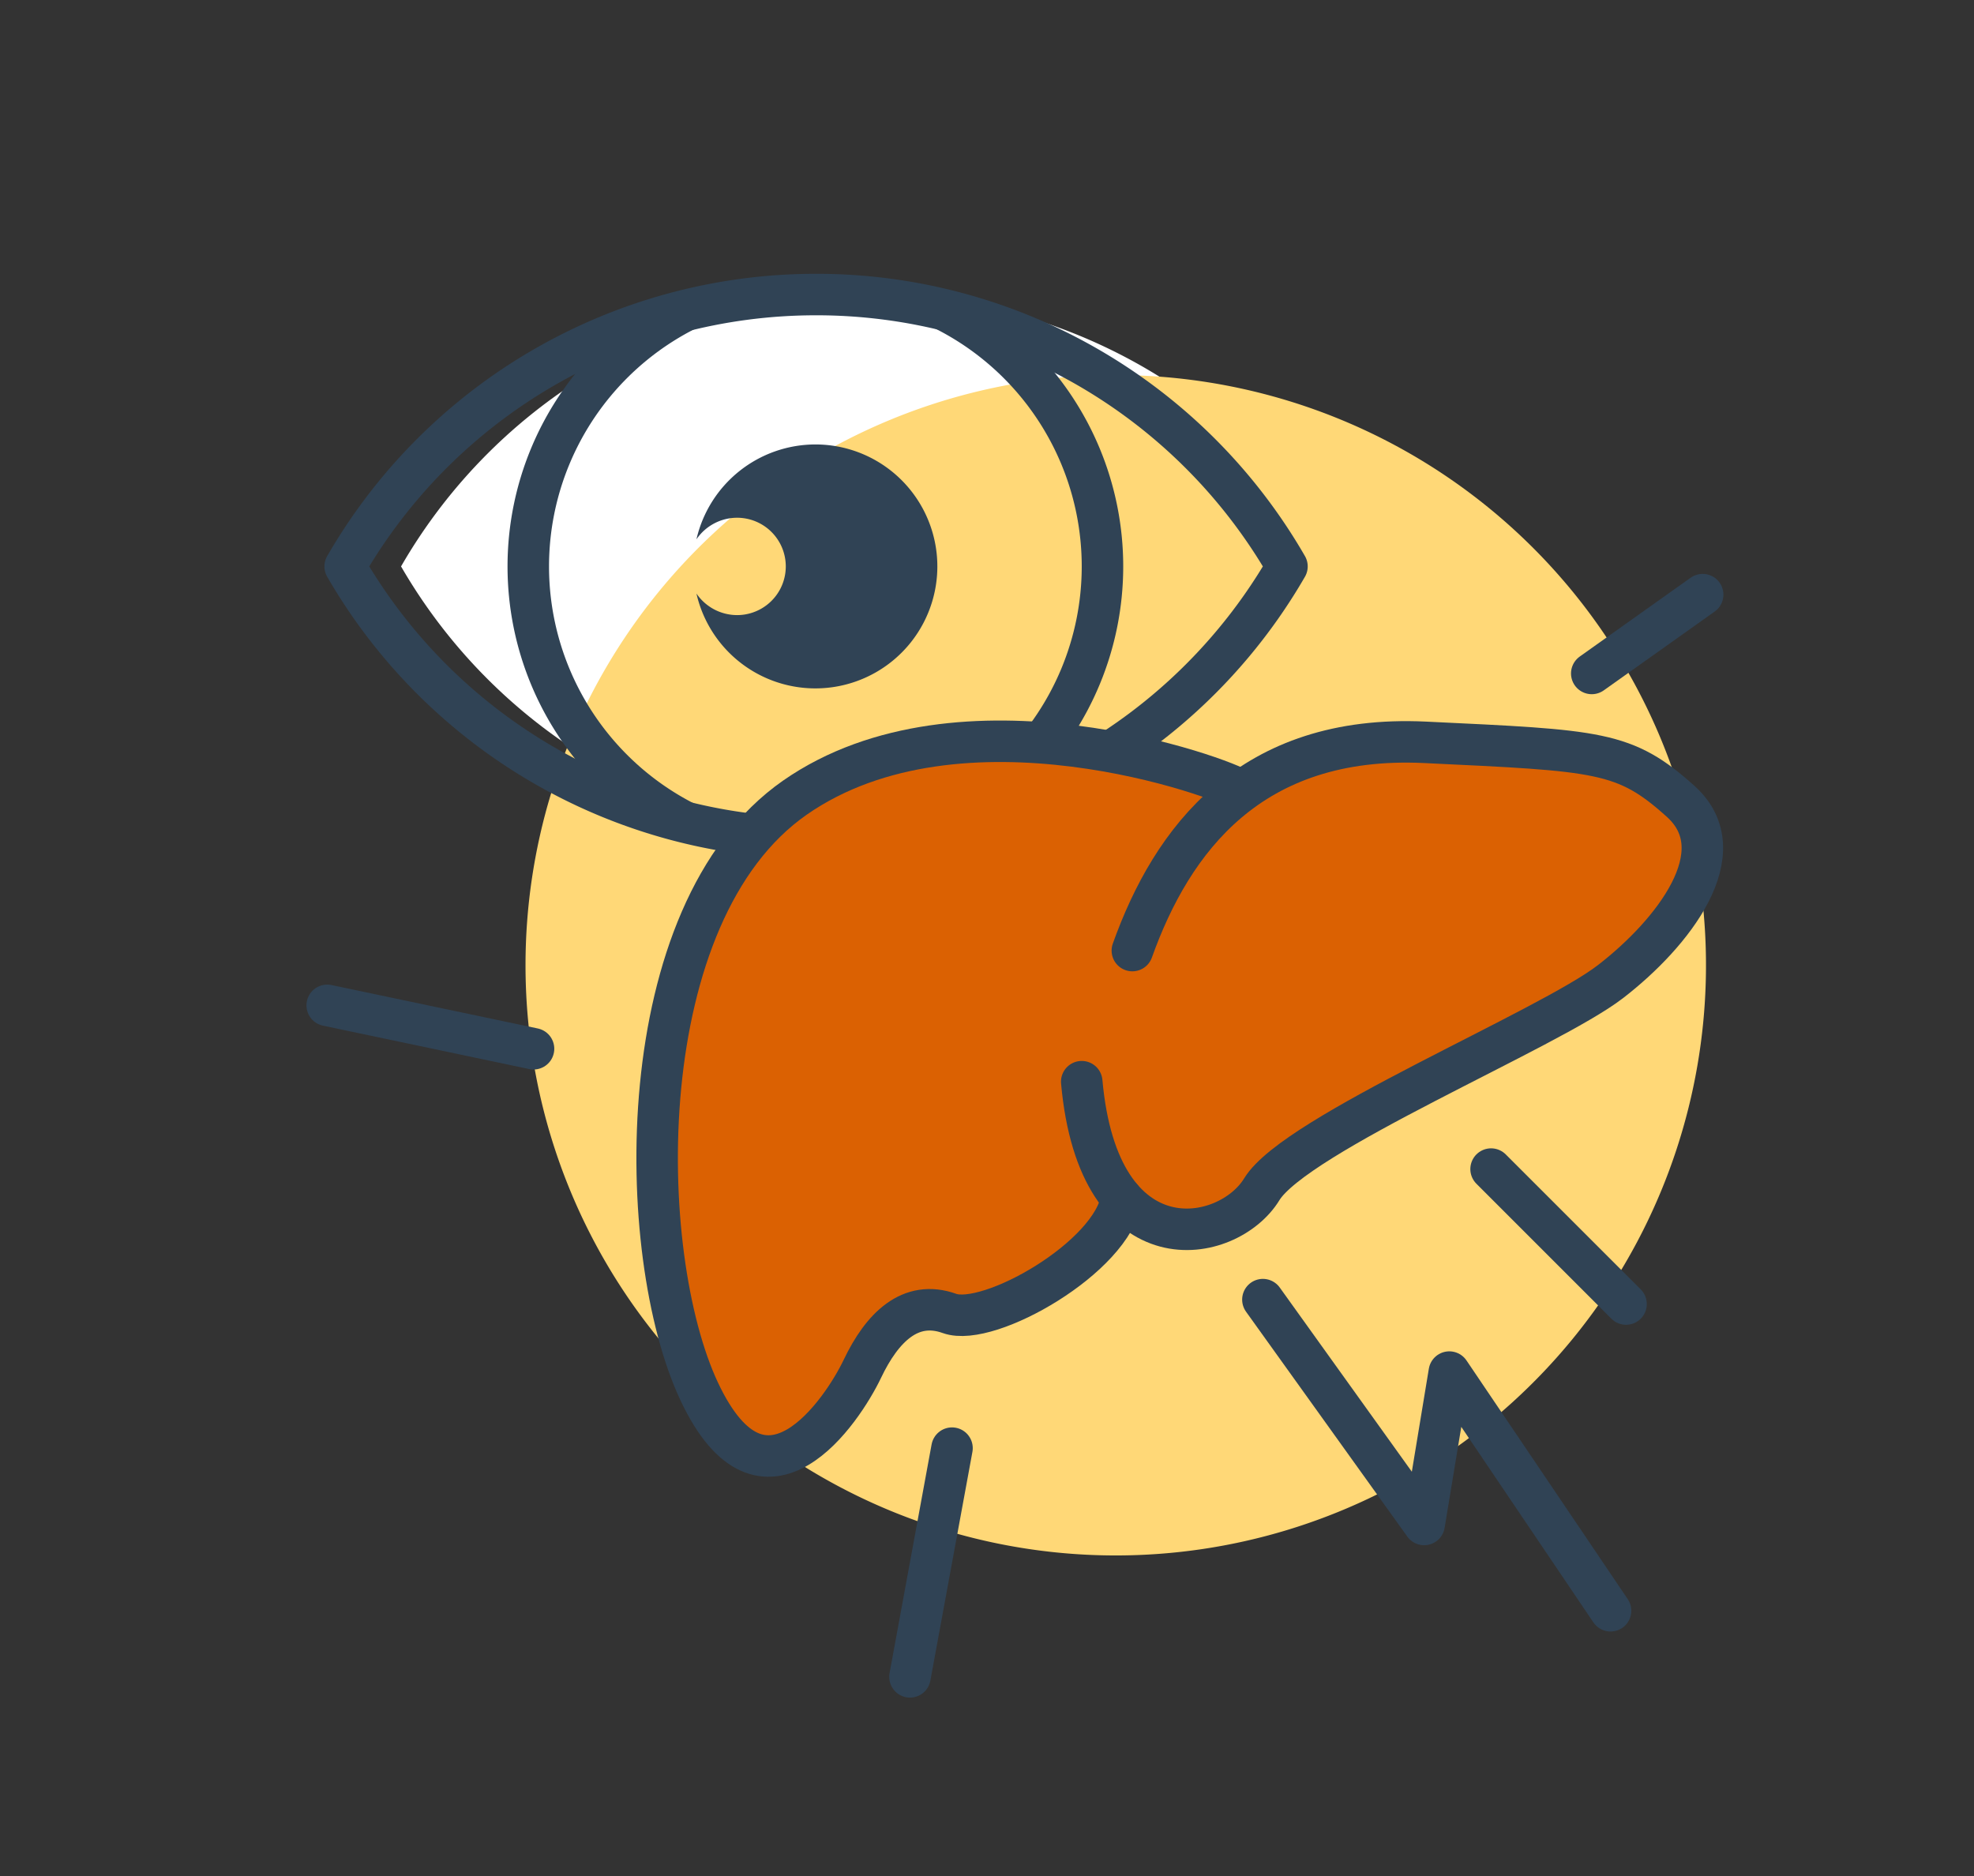 <svg xmlns="http://www.w3.org/2000/svg" xmlns:xlink="http://www.w3.org/1999/xlink" viewBox="0 0 71.37 67.84"><rect x="0" y="0" width="71.37" height="67.84" fill="#333333" stroke="none"/><defs><style>.cls-1{fill:#fff;}.cls-2{fill:none;stroke:#304355;stroke-linecap:round;stroke-linejoin:round;stroke-width:1.5px;}.cls-3{clip-path:url(#clip-path);}.cls-4{fill:#ffd877;}.cls-5{clip-path:url(#clip-path-2);}.cls-6{fill:#304355;}.cls-7{fill:#db6102;}</style><clipPath id="clip-path"><path class="cls-1" d="M31.5,10.65a19.64,19.64,0,0,0-17,9.83,19.67,19.67,0,0,0,34.06,0A19.67,19.67,0,0,0,31.5,10.65Z"/></clipPath><clipPath id="clip-path-2"><path class="cls-2" d="M29.48,10.65a19.64,19.64,0,0,0-17,9.83,19.66,19.66,0,0,0,34.05,0A19.63,19.63,0,0,0,29.48,10.65Z"/></clipPath></defs><title>Sanofi Ikons 62px</title><g id="Layer_1" data-name="Layer 1"><path class="cls-1" d="M31.5,10.65a19.64,19.64,0,0,0-17,9.83,19.67,19.67,0,0,0,34.06,0A19.67,19.67,0,0,0,31.5,10.65Z"/><g class="cls-3"><path class="cls-1" d="M21.12,20.48A10.38,10.38,0,1,1,31.5,30.86,10.38,10.38,0,0,1,21.12,20.48Z"/></g><path class="cls-4" d="M19,34.9A21.34,21.34,0,1,1,40.33,56.24,21.34,21.34,0,0,1,19,34.9Z"/><g class="cls-5"><path class="cls-2" d="M19.1,20.48A10.38,10.38,0,1,1,29.48,30.86,10.38,10.38,0,0,1,19.1,20.48Z"/></g><path class="cls-2" d="M29.48,10.65a19.64,19.64,0,0,0-17,9.83,19.66,19.66,0,0,0,34.05,0A19.63,19.63,0,0,0,29.48,10.65Z"/><path class="cls-6" d="M29.48,16.07a4.42,4.42,0,0,0-4.3,3.43,1.78,1.78,0,0,1,1.47-.78,1.76,1.76,0,1,1,0,3.52,1.78,1.78,0,0,1-1.47-.78,4.41,4.41,0,1,0,4.3-5.39Z"/><polyline class="cls-2" points="45.66 46.99 51.49 55.12 52.4 49.61 58.23 58.24"/><path class="cls-7" d="M44.89,28.62a10,10,0,0,1,6.63-1.78c6.31.31,7.22.31,9.25,2.14s-.3,4.78-2.54,6.51S46.84,41,45.62,43a3.13,3.13,0,0,1-5.07.31h0c-.32,2.13-4.8,4.68-6.22,4.17s-2.44.51-3.15,2-3.56,5.8-5.9.82-2.54-17.29,3.46-21.47,15.52-.71,16.15-.25Z"/><path class="cls-2" d="M40.94,34.37c1.43-4,4.27-7.83,10.58-7.53s7.22.31,9.25,2.14-.3,4.78-2.54,6.51S46.84,41,45.62,43s-5.9,2.89-6.51-3.89"/><path class="cls-2" d="M40.55,43.32c-.32,2.13-4.8,4.68-6.22,4.17s-2.44.51-3.15,2-3.56,5.8-5.9.82-2.54-17.29,3.46-21.47,15.52-.71,16.15-.25"/><line class="cls-2" x1="11.83" y1="36.35" x2="19.29" y2="37.92"/><line class="cls-2" x1="32.9" y1="60.63" x2="34.42" y2="52.36"/><line class="cls-2" x1="57.55" y1="24.35" x2="61.56" y2="21.5"/><line class="cls-2" x1="53.91" y1="42.27" x2="58.79" y2="47.15"/></g></svg>